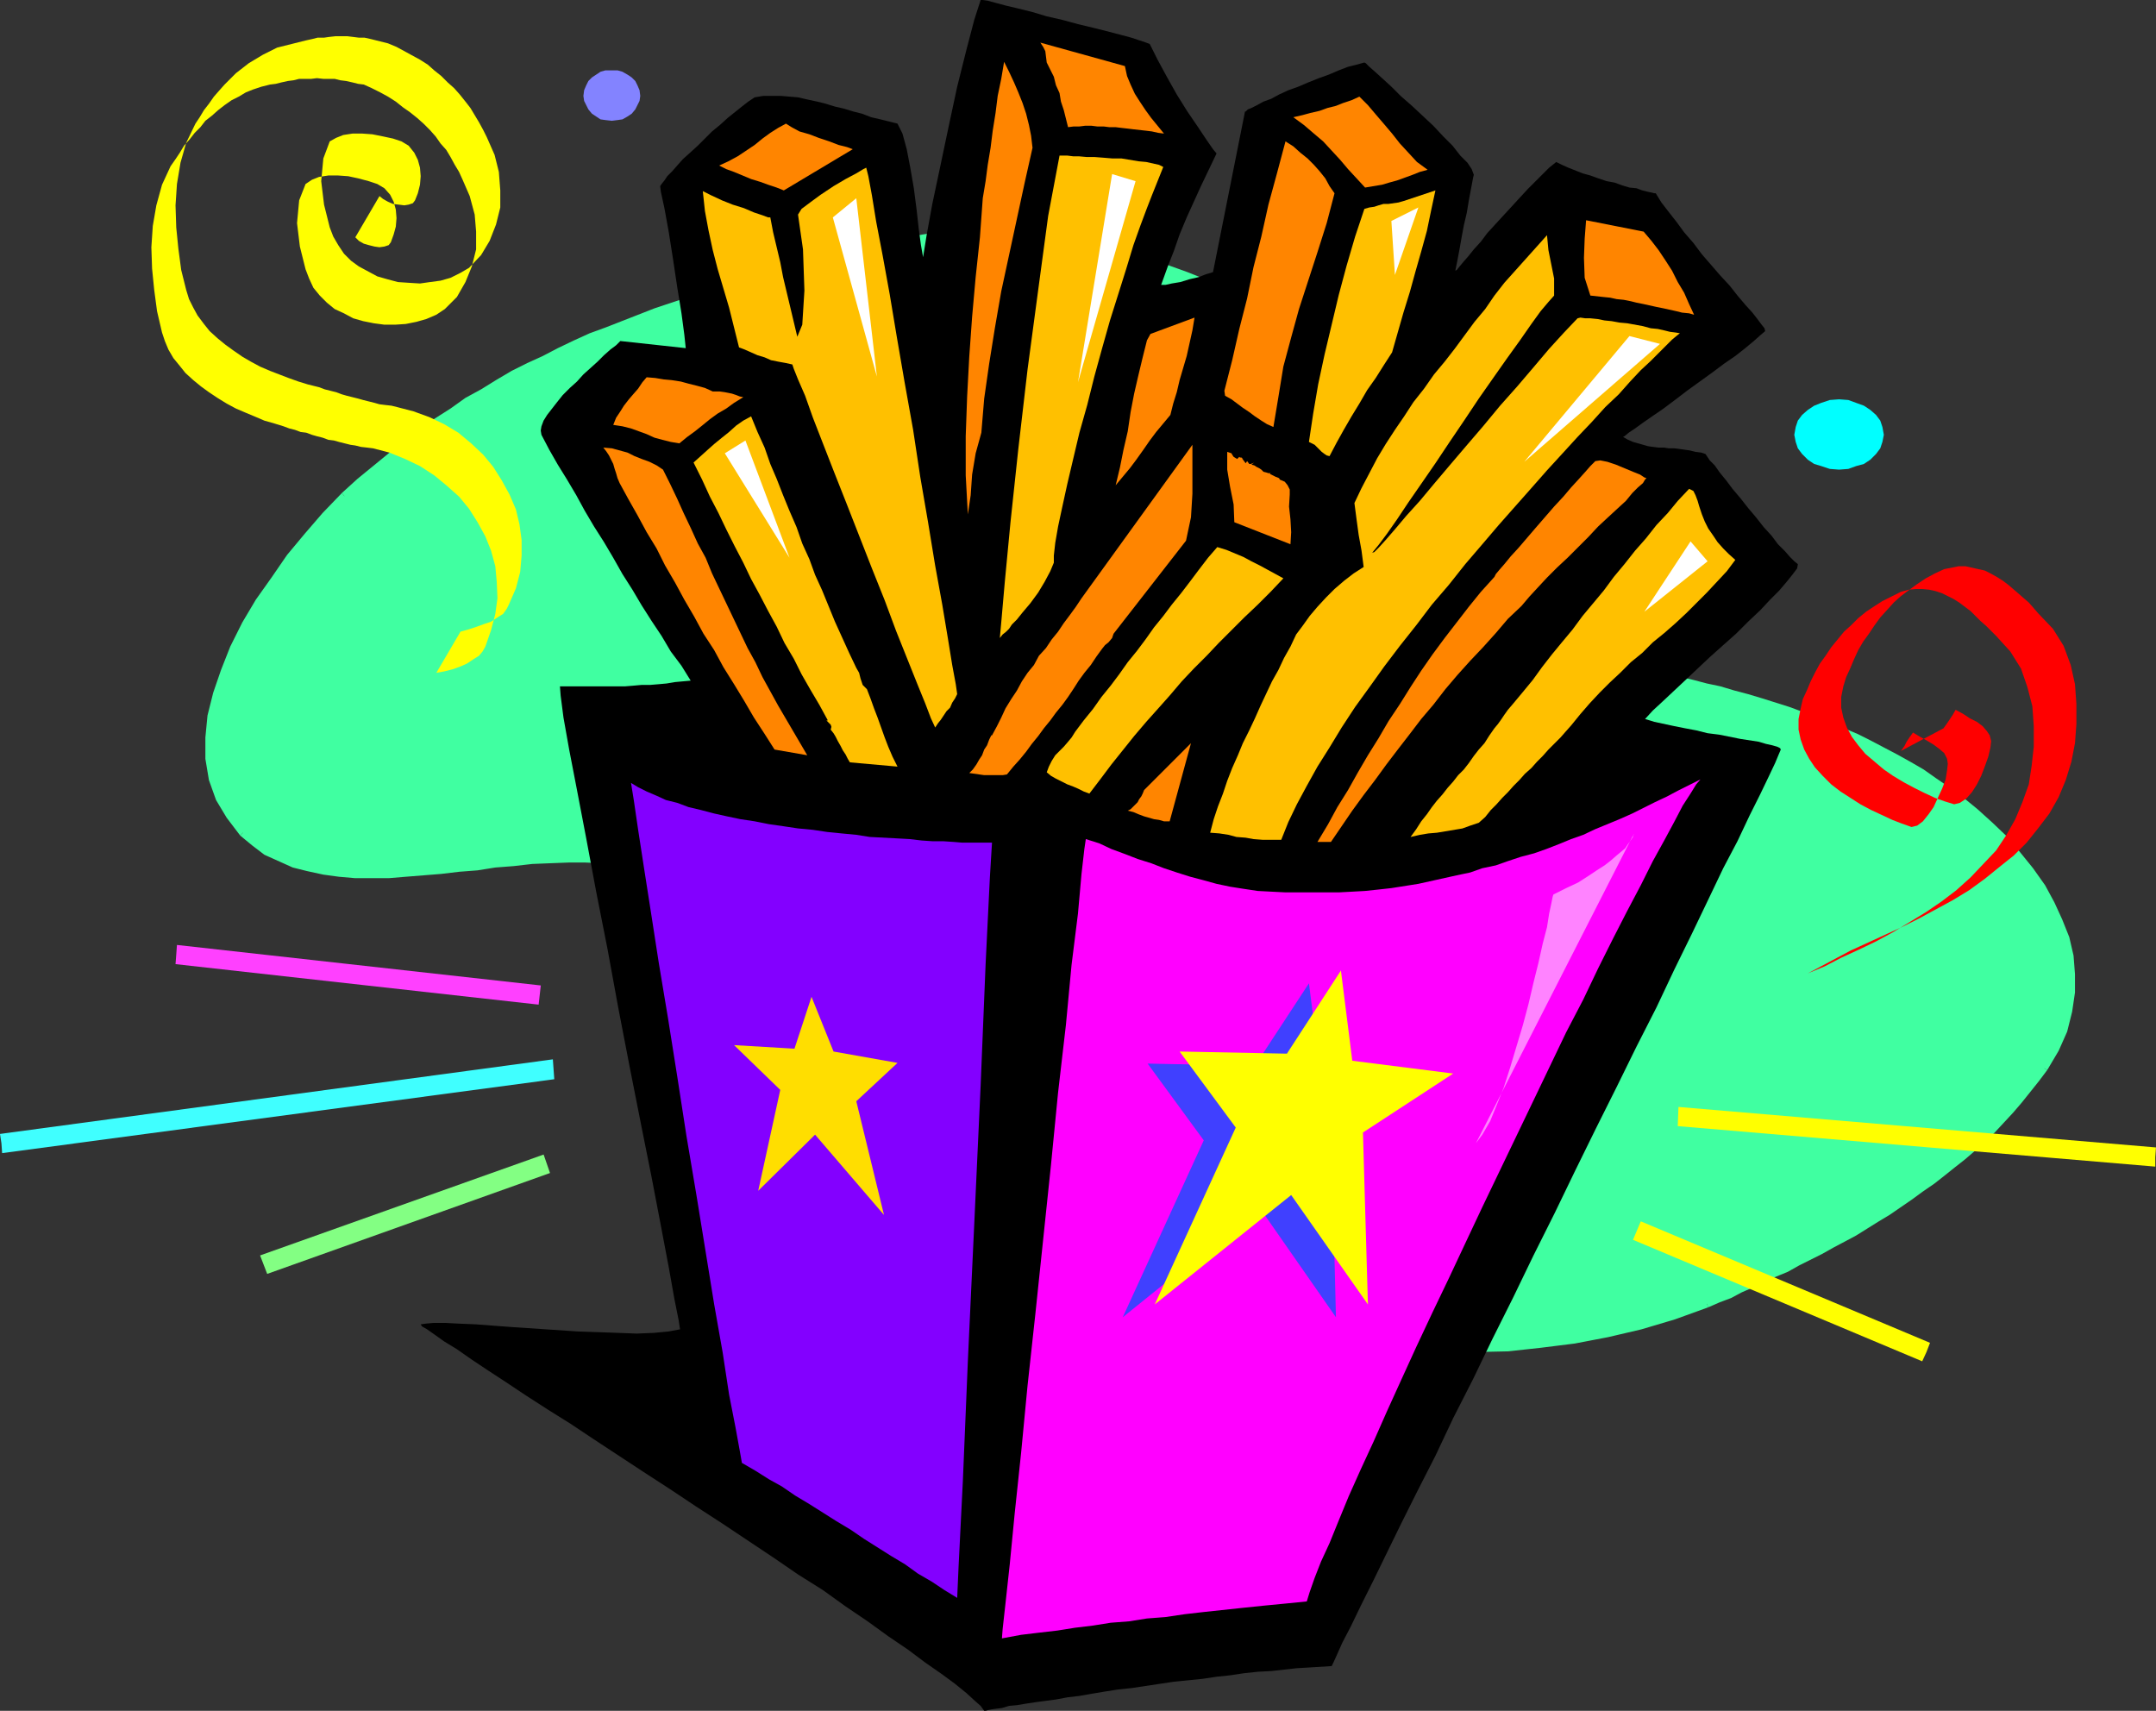 <?xml version="1.0" encoding="UTF-8" standalone="no"?>
<svg
   version="1.0"
   width="129.724mm"
   height="102.94mm"
   id="svg52"
   sodipodi:docname="French Fries 09.wmf"
   xmlns:inkscape="http://www.inkscape.org/namespaces/inkscape"
   xmlns:sodipodi="http://sodipodi.sourceforge.net/DTD/sodipodi-0.dtd"
   xmlns="http://www.w3.org/2000/svg"
   xmlns:svg="http://www.w3.org/2000/svg">
  <rect width="100%" height="100%" fill="#333333" stroke="none"/>
  <sodipodi:namedview
     id="namedview52"
     pagecolor="#ffffff"
     bordercolor="#000000"
     borderopacity="0.25"
     inkscape:showpageshadow="2"
     inkscape:pageopacity="0.0"
     inkscape:pagecheckerboard="0"
     inkscape:deskcolor="#d1d1d1"
     inkscape:document-units="mm" />
  <defs
     id="defs1">
    <pattern
       id="WMFhbasepattern"
       patternUnits="userSpaceOnUse"
       width="6"
       height="6"
       x="0"
       y="0" />
  </defs>
  <path
     style="fill:#40ffa1;fill-opacity:1;fill-rule:evenodd;stroke:none"
     d="m 198.768,56.389 -4.363,1.131 -4.525,1.293 -4.525,1.293 -4.202,1.131 -4.202,1.131 -4.202,1.293 -4.202,1.131 -4.04,1.131 -3.878,1.293 -3.878,1.293 -3.717,1.293 -3.878,1.293 -3.717,1.293 -3.717,1.454 -3.555,1.454 -3.717,1.293 -3.555,1.616 -3.555,1.616 -3.555,1.777 -3.555,1.777 -3.394,1.777 -3.555,1.939 -3.394,2.1 -3.555,2.1 -3.394,2.262 -3.555,2.424 -3.394,2.424 -3.555,2.585 -3.555,2.747 -3.394,2.908 -3.717,2.908 -3.394,3.231 -4.363,4.362 -4.04,4.686 -4.04,4.847 -3.555,5.17 -3.555,5.009 -2.909,5.17 -2.747,5.332 -2.262,5.17 -1.616,5.17 -1.131,5.009 -0.646,5.009 v 4.847 l 0.808,4.686 1.616,4.201 2.262,4.201 3.07,3.716 2.586,2.262 2.747,1.939 3.07,1.616 3.232,1.131 3.232,0.969 3.555,0.808 3.394,0.485 3.717,0.162 3.717,0.162 3.878,-0.162 3.878,-0.162 4.04,-0.485 4.04,-0.162 4.04,-0.485 4.202,-0.485 4.04,-0.646 4.202,-0.162 4.202,-0.485 4.04,-0.323 4.202,-0.162 h 3.878 l 3.878,0.162 3.878,0.485 3.717,0.485 3.717,0.808 3.555,1.131 3.394,1.454 3.394,1.616 3.07,2.1 3.07,2.585 2.747,2.908 2.586,3.393 5.01,6.624 5.333,6.624 5.494,6.301 5.656,6.14 5.818,5.978 5.818,5.655 6.141,5.655 6.141,5.009 6.302,5.17 6.464,4.686 6.626,4.524 6.626,4.201 6.626,4.039 6.949,3.716 6.787,3.393 7.11,3.07 7.272,2.747 7.11,2.585 7.272,2.262 7.272,1.777 7.434,1.454 7.434,1.131 7.434,0.969 7.434,0.485 h 7.595 l 7.595,-0.162 7.434,-0.646 7.595,-0.969 7.595,-1.454 7.595,-1.939 7.595,-2.1 7.434,-2.747 2.586,-1.131 2.586,-0.969 2.424,-1.131 2.586,-1.293 2.747,-1.131 2.424,-1.293 2.586,-1.131 2.747,-1.454 2.586,-1.293 2.586,-1.293 2.586,-1.454 2.586,-1.454 2.586,-1.293 2.424,-1.616 2.586,-1.454 2.586,-1.616 2.586,-1.616 2.424,-1.777 2.424,-1.777 2.424,-1.616 2.424,-1.939 2.424,-1.939 2.262,-1.777 2.262,-1.939 2.101,-2.1 2.262,-2.262 2.101,-2.1 2.101,-2.1 1.939,-2.424 1.939,-2.262 1.939,-2.424 1.939,-2.585 2.424,-4.201 1.939,-4.362 1.131,-4.201 0.646,-4.362 v -4.201 l -0.485,-4.039 -0.97,-4.039 -1.454,-4.039 -1.778,-3.878 -2.101,-3.878 -2.586,-3.716 -2.747,-3.393 -3.07,-3.393 -3.232,-3.393 -3.394,-3.07 -3.555,-2.908 -2.909,-2.1 -2.909,-1.939 -2.909,-1.939 -2.909,-1.777 -3.07,-1.777 -3.07,-1.454 -2.909,-1.616 -2.909,-1.454 -3.07,-1.293 -3.07,-1.293 -3.07,-1.293 -3.07,-1.131 -3.07,-1.131 -3.07,-0.969 -3.07,-0.969 -3.232,-0.808 -3.07,-0.969 -3.232,-0.808 -3.232,-0.808 -3.07,-0.646 -3.232,-0.808 -3.07,-0.808 -3.232,-0.646 -3.232,-0.646 -3.232,-0.646 -3.232,-0.808 -3.232,-0.646 -3.232,-0.646 -3.232,-0.646 -3.07,-0.646 -3.394,-0.808 -3.07,-0.646 -2.262,-0.969 -1.939,-1.454 -1.939,-1.777 -2.101,-2.424 -1.778,-2.747 -1.778,-2.908 -1.778,-3.231 -1.778,-3.555 -1.778,-3.555 -1.778,-3.878 -1.939,-3.878 -1.778,-4.039 -1.939,-3.878 -1.939,-3.878 -2.262,-3.878 -1.939,-3.716 -1.939,-2.747 -2.101,-2.747 -2.262,-2.747 -2.586,-2.747 -2.586,-2.585 -2.747,-2.585 -3.07,-2.424 -3.232,-2.262 -3.232,-2.424 -3.394,-2.1 -3.394,-2.1 -3.717,-1.939 -3.717,-1.939 -3.878,-1.777 -3.878,-1.616 -4.04,-1.616 -4.04,-1.454 -4.202,-1.131 -4.202,-1.131 -4.202,-1.131 -4.04,-0.808 -4.363,-0.808 -4.363,-0.646 -4.202,-0.323 -4.363,-0.323 h -4.202 -4.363 l -4.04,0.323 -4.363,0.323 -4.04,0.646 -4.04,0.808 z"
     id="path1" />
  <path
     style="fill:#40ffa1;fill-opacity:1;fill-rule:evenodd;stroke:none"
     d="m 78.861,113.424 3.555,-3.07 3.717,-3.07 3.232,-2.747 3.555,-2.747 3.555,-2.747 3.394,-2.262 3.394,-2.424 3.555,-2.262 3.555,-2.1 3.394,-2.1 3.555,-1.939 3.232,-1.777 3.555,-1.777 3.555,-1.777 3.555,-1.616 3.555,-1.616 3.717,-1.454 3.555,-1.293 3.555,-1.616 3.717,-1.131 3.878,-1.293 3.717,-1.293 4.04,-1.131 3.878,-1.293 4.04,-1.131 4.04,-1.293 4.202,-1.131 4.202,-1.293 4.363,-1.131 4.363,-1.293 4.525,-1.131 4.525,-1.131 -0.485,-1.777 -4.525,1.131 -4.525,1.131 -4.363,1.293 -4.363,1.293 -4.202,1.131 -4.202,1.293 -4.04,1.131 -4.04,1.131 -3.878,1.293 -3.878,1.131 -3.878,1.293 -3.878,1.293 -3.717,1.454 -3.717,1.454 -3.717,1.454 -3.555,1.293 -3.555,1.616 -3.717,1.777 -3.394,1.777 -3.555,1.616 -3.555,1.777 -3.555,2.1 -3.394,2.1 -3.555,1.939 -3.394,2.424 -3.555,2.262 -3.394,2.585 -3.555,2.585 -3.555,2.747 -3.555,2.908 -3.555,2.908 -3.555,3.231 z"
     id="path2" />
  <path
     style="fill:#40ffa1;fill-opacity:1;fill-rule:evenodd;stroke:none"
     d="m 55.914,188.716 -3.07,-3.555 -2.262,-4.039 -1.293,-4.039 -0.808,-4.524 v -4.847 l 0.485,-4.847 1.293,-5.009 1.454,-5.17 2.262,-5.009 2.586,-5.17 3.07,-5.17 3.394,-5.17 3.555,-4.847 4.04,-4.847 4.04,-4.686 4.202,-4.362 -1.131,-1.293 -4.363,4.524 -4.04,4.686 -4.04,4.847 -3.555,5.17 -3.555,5.009 -3.07,5.17 -2.747,5.493 -2.101,5.332 -1.778,5.17 -1.293,5.17 -0.485,5.009 v 4.847 l 0.808,4.847 1.616,4.524 2.424,4.039 3.07,4.039 z"
     id="path3" />
  <path
     style="fill:#40ffa1;fill-opacity:1;fill-rule:evenodd;stroke:none"
     d="m 170.811,211.66 v 0.162 l -2.586,-3.393 -2.909,-3.07 -2.909,-2.585 -3.394,-2.1 -3.232,-1.777 -3.717,-1.454 -3.555,-1.131 -3.717,-0.969 -3.878,-0.485 -3.878,-0.323 -3.878,-0.162 h -3.878 l -4.202,0.162 -4.04,0.162 -4.202,0.485 -4.202,0.323 -4.04,0.646 -4.202,0.323 -4.04,0.485 -4.04,0.323 -4.04,0.323 -3.878,0.323 h -3.878 -3.717 l -3.717,-0.323 -3.394,-0.485 -3.394,-0.808 -3.232,-0.808 -3.07,-1.131 -2.909,-1.454 -2.586,-1.939 -2.586,-2.262 -1.293,1.293 2.747,2.262 2.747,2.1 3.232,1.454 3.232,1.454 3.232,0.808 3.717,0.808 3.555,0.485 3.717,0.323 h 3.717 3.878 l 3.878,-0.323 4.04,-0.323 4.04,-0.323 4.04,-0.485 4.202,-0.323 4.04,-0.646 4.202,-0.323 4.202,-0.485 4.04,-0.162 4.202,-0.162 h 3.878 l 3.878,0.162 3.878,0.323 3.717,0.485 3.555,0.969 3.394,0.969 3.555,1.454 3.07,1.616 3.07,1.939 2.909,2.585 2.747,2.908 2.586,3.07 v 0.162 z"
     id="path4" />
  <path
     style="fill:#40ffa1;fill-opacity:1;fill-rule:evenodd;stroke:none"
     d="m 387.84,295.677 -7.272,2.585 -7.595,2.262 -7.434,1.777 -7.595,1.454 -7.595,0.969 -7.434,0.808 -7.595,0.162 -7.595,-0.162 -7.434,-0.485 -7.272,-0.808 -7.595,-1.131 -7.272,-1.454 -7.272,-1.939 -7.272,-2.262 -7.11,-2.262 -7.11,-2.908 -6.949,-3.07 -7.11,-3.393 -6.626,-3.716 -6.787,-4.039 -6.626,-4.201 -6.626,-4.362 -6.141,-4.686 -6.302,-5.17 -6.302,-5.17 -5.979,-5.493 -5.979,-5.655 -5.656,-5.978 -5.494,-5.978 -5.494,-6.463 -5.333,-6.463 -5.171,-6.786 -1.293,1.131 5.171,6.786 5.171,6.463 5.494,6.463 5.656,5.978 5.818,5.978 5.979,5.817 6.141,5.493 6.141,5.332 6.302,5.009 6.464,4.686 6.626,4.686 6.626,4.201 6.787,4.039 6.949,3.716 6.949,3.393 6.949,3.07 7.272,2.747 7.272,2.585 7.272,2.262 7.272,1.939 7.434,1.454 7.434,1.131 7.595,0.808 7.434,0.485 7.595,0.162 7.595,-0.162 7.434,-0.808 7.757,-0.969 7.595,-1.454 7.595,-1.777 7.595,-2.262 7.595,-2.747 z"
     id="path5" />
  <path
     style="fill:#40ffa1;fill-opacity:1;fill-rule:evenodd;stroke:none"
     d="m 464.115,242.52 h 0.162 l -1.939,2.262 -1.939,2.424 -1.939,2.424 -1.939,2.262 -2.101,2.1 -2.101,2.262 -2.101,2.1 -2.262,1.939 -2.262,2.1 -2.262,1.777 -2.424,1.939 -2.262,1.777 -2.424,1.777 -2.262,1.777 -2.586,1.616 -2.586,1.616 -2.424,1.616 -2.586,1.454 -2.586,1.616 -2.586,1.454 -2.586,1.293 -2.424,1.616 -2.586,1.293 -2.586,1.293 -2.586,1.293 -2.747,1.131 -2.586,1.293 -2.586,1.131 -2.586,1.293 -2.424,1.131 -2.586,0.969 -2.586,1.131 0.646,1.616 2.586,-1.131 2.586,-0.969 2.424,-1.293 2.586,-1.131 2.586,-1.131 2.586,-1.293 2.747,-1.131 2.586,-1.454 2.586,-1.293 2.586,-1.293 2.586,-1.454 2.747,-1.454 2.424,-1.293 2.586,-1.616 2.586,-1.616 2.424,-1.454 2.586,-1.777 2.586,-1.777 2.424,-1.777 2.586,-1.777 2.262,-1.777 2.424,-1.939 2.262,-1.777 2.262,-1.939 2.262,-2.1 2.262,-2.1 2.101,-2.262 2.101,-2.262 1.939,-2.262 1.939,-2.424 1.939,-2.424 1.939,-2.585 v 0 z"
     id="path6" />
  <path
     style="fill:#40ffa1;fill-opacity:1;fill-rule:evenodd;stroke:none"
     d="m 445.046,182.415 3.555,2.908 3.555,3.231 3.07,3.07 3.07,3.393 2.747,3.393 2.424,3.716 2.101,3.716 1.778,3.878 1.454,3.878 0.97,4.039 0.323,3.878 v 4.201 l -0.646,4.201 -1.131,4.201 -1.778,4.201 -2.424,4.201 1.454,0.808 2.586,-4.362 1.939,-4.362 1.131,-4.524 0.646,-4.362 v -4.201 l -0.323,-4.201 -0.97,-4.201 -1.616,-4.039 -1.778,-3.878 -2.101,-3.878 -2.747,-3.878 -2.747,-3.393 -2.909,-3.555 -3.555,-3.393 -3.394,-3.07 -3.555,-2.908 z"
     id="path7" />
  <path
     style="fill:#40ffa1;fill-opacity:1;fill-rule:evenodd;stroke:none"
     d="m 345.985,148.162 h 0.162 l 3.07,0.646 3.394,0.808 3.232,0.646 3.07,0.646 3.232,0.646 3.394,0.646 3.07,0.646 3.232,0.646 3.232,0.646 3.232,0.808 3.232,0.646 3.07,0.808 3.07,0.646 3.232,0.808 3.07,0.969 3.232,0.808 3.07,0.969 3.07,0.969 3.232,0.969 3.07,1.131 3.07,0.969 2.909,1.293 3.07,1.293 3.07,1.293 2.909,1.454 3.07,1.616 2.747,1.454 3.07,1.777 2.909,1.777 2.909,1.777 3.07,1.939 2.586,2.1 1.131,-1.293 -2.909,-2.1 -3.07,-2.1 -2.747,-1.939 -3.07,-1.777 -2.909,-1.616 -3.07,-1.616 -3.07,-1.616 -2.909,-1.454 -3.07,-1.293 -3.07,-1.293 -3.07,-1.131 -3.232,-1.293 -3.07,-1.131 -3.07,-0.969 -3.07,-0.969 -3.232,-0.969 -3.07,-0.808 -3.232,-0.969 -3.07,-0.646 -3.07,-0.808 -3.394,-0.808 -3.232,-0.646 -3.232,-0.808 -3.07,-0.646 -3.232,-0.646 -3.232,-0.646 -3.232,-0.646 -3.232,-0.646 -3.232,-0.646 -3.232,-0.646 -3.232,-0.808 -3.232,-0.646 h 0.162 z"
     id="path8" />
  <path
     style="fill:#40ffa1;fill-opacity:1;fill-rule:evenodd;stroke:none"
     d="m 314.796,97.913 2.101,3.716 2.101,3.716 1.939,3.878 1.939,3.878 1.778,4.039 1.939,3.878 1.778,3.878 1.778,3.555 1.778,3.716 1.778,3.07 1.939,3.07 1.778,2.908 1.939,2.262 2.262,1.939 2.101,1.616 2.262,1.131 0.485,-1.777 -1.939,-0.969 -1.778,-1.293 -1.939,-1.777 -1.939,-2.262 -1.778,-2.585 -1.778,-3.07 -1.778,-3.231 -1.939,-3.393 -1.778,-3.555 -1.616,-3.878 -1.939,-3.878 -1.939,-4.039 -1.778,-3.878 -2.101,-3.878 -2.101,-4.039 -2.101,-3.555 z"
     id="path9" />
  <path
     style="fill:#40ffa1;fill-opacity:1;fill-rule:evenodd;stroke:none"
     d="m 199.091,57.358 3.878,-1.131 4.04,-0.646 3.878,-0.646 4.363,-0.485 4.04,-0.162 4.363,-0.162 4.202,0.162 4.363,0.162 4.202,0.485 4.202,0.646 4.363,0.646 4.04,0.969 4.202,0.969 4.04,1.131 4.202,1.293 4.04,1.293 3.878,1.454 4.04,1.777 3.878,1.777 3.717,1.777 3.555,2.1 3.555,2.1 3.394,2.1 3.232,2.262 3.07,2.262 2.909,2.424 2.747,2.585 2.586,2.424 2.586,2.747 2.262,2.747 2.101,2.585 1.778,2.908 1.454,-0.808 -1.939,-2.908 -2.101,-2.908 -2.262,-2.747 -2.586,-2.585 -2.747,-2.747 -2.747,-2.585 -2.909,-2.424 -3.394,-2.424 -3.232,-2.262 -3.394,-2.262 -3.555,-2.1 -3.717,-1.939 -3.717,-1.939 -3.878,-1.777 -4.04,-1.616 -4.04,-1.454 -4.04,-1.616 -4.202,-1.293 -4.04,-1.131 -4.363,-0.969 -4.202,-0.969 -4.202,-0.646 -4.525,-0.646 -4.202,-0.485 -4.363,-0.162 -4.202,-0.162 -4.363,0.162 -4.04,0.162 -4.363,0.485 -4.04,0.646 -4.202,0.646 -4.04,1.131 z"
     id="path10" />
  <path
     style="fill:#000000;fill-opacity:1;fill-rule:evenodd;stroke:none"
     d="m 141.077,77.555 14.867,1.616 -0.323,-3.07 -0.646,-4.847 -0.97,-5.978 -0.97,-6.463 -0.97,-6.14 -0.97,-5.332 -0.808,-3.716 -0.162,-1.293 0.323,-0.485 0.646,-0.808 0.646,-0.969 1.131,-1.131 1.131,-1.293 1.293,-1.454 1.616,-1.454 1.778,-1.616 1.616,-1.616 1.616,-1.616 1.778,-1.454 1.778,-1.616 1.616,-1.293 1.616,-1.293 1.454,-1.131 1.454,-0.969 1.939,-0.323 h 1.939 2.101 l 1.939,0.162 1.939,0.162 2.101,0.485 2.262,0.485 1.939,0.485 2.101,0.646 2.101,0.485 2.101,0.646 1.939,0.485 2.101,0.808 2.101,0.485 1.939,0.485 1.939,0.485 1.131,2.262 0.97,3.555 0.808,4.201 0.808,4.686 0.646,5.009 0.485,4.362 0.485,3.555 0.485,2.747 0.808,-5.009 1.293,-7.109 1.778,-8.402 1.939,-9.21 1.939,-9.048 2.101,-8.402 1.778,-6.786 L 223.008,0 h 0.485 l 1.131,0.162 1.778,0.485 2.424,0.646 2.747,0.646 3.232,0.808 3.232,0.969 3.555,0.808 3.555,0.969 3.394,0.808 3.232,0.808 3.07,0.808 2.424,0.646 1.939,0.646 1.454,0.485 0.808,0.323 1.778,3.555 2.101,3.878 2.262,4.039 2.424,3.878 2.424,3.555 1.939,2.908 1.454,2.1 0.808,0.969 -1.778,3.716 -1.778,3.716 -1.616,3.555 -1.616,3.555 -1.616,3.878 -1.293,3.716 -1.454,3.716 -1.454,4.039 h 0.97 l 1.454,-0.323 1.939,-0.323 2.101,-0.646 2.101,-0.485 1.616,-0.646 1.131,-0.323 0.485,-0.162 7.272,-36.515 h 0.162 l 0.485,-0.485 0.808,-0.323 1.293,-0.646 1.454,-0.808 1.778,-0.646 1.778,-0.969 2.101,-0.969 2.262,-0.808 2.262,-0.969 2.424,-0.969 2.262,-0.808 2.262,-0.969 2.101,-0.808 1.939,-0.485 1.778,-0.485 0.323,0.162 0.808,0.808 1.293,1.131 1.778,1.616 1.939,1.777 2.101,2.1 2.586,2.262 2.424,2.262 2.424,2.262 2.262,2.424 2.101,2.1 1.778,2.262 1.616,1.616 0.97,1.454 0.485,1.293 -0.162,0.646 -0.485,2.585 -0.485,2.585 -0.485,2.908 -0.646,2.747 -0.485,2.585 -0.485,2.747 -0.485,2.585 -0.485,2.424 0.323,-0.162 0.646,-0.808 0.808,-0.969 1.131,-1.293 1.293,-1.616 1.616,-1.777 1.454,-1.939 1.778,-1.939 1.778,-1.939 1.939,-2.1 1.778,-1.939 1.939,-2.1 1.778,-1.777 1.616,-1.616 1.454,-1.454 1.616,-1.293 1.293,0.646 1.454,0.646 1.616,0.646 1.616,0.646 1.778,0.485 1.778,0.646 1.939,0.646 1.778,0.323 1.778,0.646 1.616,0.485 1.616,0.162 1.293,0.485 1.293,0.323 0.808,0.162 0.646,0.162 h 0.323 l 1.293,2.1 1.616,2.1 1.778,2.262 1.778,2.424 2.101,2.424 1.939,2.585 2.101,2.424 2.101,2.424 2.101,2.262 1.778,2.262 1.778,2.1 1.616,1.777 1.131,1.454 0.97,1.293 0.646,0.808 0.162,0.646 -1.131,0.969 -1.454,1.293 -1.939,1.616 -2.262,1.777 -2.586,1.777 -2.586,1.939 -2.909,2.1 -2.909,2.1 -2.747,2.1 -2.586,1.939 -2.586,1.777 -2.101,1.454 -1.778,1.293 -1.454,0.969 -0.97,0.808 -0.323,0.162 1.131,0.646 1.131,0.485 1.131,0.323 1.131,0.323 1.131,0.323 1.131,0.162 1.293,0.162 h 1.293 l 0.97,0.162 h 1.293 l 1.293,0.162 1.131,0.162 1.131,0.162 1.293,0.323 1.293,0.162 0.97,0.323 0.323,0.485 0.646,0.969 1.131,1.131 1.131,1.616 1.454,1.777 1.454,1.939 1.778,2.1 1.778,2.262 1.778,2.1 1.778,2.262 1.778,1.939 1.454,1.939 1.616,1.616 1.131,1.293 0.97,0.969 0.808,0.646 -0.162,0.969 -0.97,1.293 -1.293,1.616 -1.778,2.1 -2.101,2.1 -2.262,2.424 -2.747,2.585 -2.747,2.747 -2.909,2.585 -3.07,2.747 -2.747,2.585 -2.909,2.747 -2.586,2.424 -2.586,2.424 -2.101,1.939 -1.778,1.939 2.101,0.646 2.262,0.485 2.262,0.485 2.424,0.485 2.586,0.485 2.586,0.646 2.586,0.323 2.424,0.485 2.424,0.485 2.101,0.323 2.101,0.323 1.616,0.485 1.454,0.323 1.131,0.323 0.646,0.323 0.162,0.323 -0.485,1.131 -0.808,1.939 -1.454,3.07 -1.939,4.039 -2.424,4.847 -2.747,5.817 -3.232,6.14 -3.394,7.109 -3.717,7.755 -4.04,8.24 -4.04,8.563 -4.525,8.886 -4.525,9.21 -4.686,9.371 -4.686,9.533 -4.686,9.694 -4.848,9.694 -4.686,9.694 -4.686,9.371 -4.363,9.048 -4.525,8.886 -4.04,8.563 -4.04,7.917 -3.717,7.432 -3.394,6.948 -3.07,6.301 -2.747,5.493 -2.262,4.686 -1.939,3.716 -1.293,2.908 -0.808,1.777 -0.323,0.646 -2.586,0.162 -2.586,0.162 -2.747,0.162 -2.909,0.323 -2.909,0.323 -3.07,0.162 -3.07,0.323 -3.232,0.485 -3.07,0.323 -3.232,0.485 -3.232,0.323 -3.232,0.323 -3.232,0.485 -3.232,0.485 -3.232,0.485 -3.07,0.323 -3.07,0.485 -2.909,0.485 -2.747,0.485 -2.747,0.323 -2.586,0.485 -2.424,0.323 -2.424,0.323 -2.101,0.323 -1.939,0.323 -1.778,0.162 -1.616,0.485 -1.293,0.162 -1.131,0.162 -0.808,0.162 -0.485,0.162 h -0.323 l -0.808,-1.131 -1.293,-1.131 -1.939,-1.777 -2.586,-2.1 -3.07,-2.262 -3.717,-2.585 -3.878,-2.908 -4.525,-3.07 -4.686,-3.393 -5.01,-3.393 -5.171,-3.716 -5.656,-3.555 -5.656,-3.878 -5.818,-3.878 -5.818,-3.878 -5.979,-3.878 -5.818,-3.878 -5.979,-3.878 -5.656,-3.716 -5.656,-3.716 -5.333,-3.555 -5.171,-3.231 -5.01,-3.231 -4.363,-2.908 -4.202,-2.747 -3.878,-2.585 -3.232,-2.262 -2.909,-1.777 -2.262,-1.616 -1.616,-1.131 -1.131,-0.646 -0.323,-0.485 1.131,-0.162 1.778,-0.162 h 2.747 l 3.07,0.162 3.878,0.162 4.202,0.323 4.363,0.323 4.848,0.323 4.848,0.323 4.848,0.323 4.686,0.162 4.525,0.162 4.202,0.162 3.878,-0.162 3.394,-0.323 2.586,-0.485 -0.323,-2.1 -0.97,-4.847 -1.293,-7.271 -1.778,-9.371 -2.101,-10.987 -2.424,-12.118 -2.586,-13.087 -2.586,-13.411 -2.424,-13.249 -2.586,-13.087 -2.262,-12.118 -2.101,-10.987 -1.778,-9.21 -1.293,-7.271 -0.646,-5.009 -0.162,-2.1 h 1.939 1.778 1.939 1.778 1.939 1.778 1.939 1.778 l 1.939,-0.162 1.778,-0.162 h 1.939 l 1.939,-0.162 1.778,-0.162 1.939,-0.323 1.778,-0.162 1.778,-0.162 -2.101,-3.393 -2.424,-3.231 -2.101,-3.555 -2.262,-3.393 -2.262,-3.555 -2.101,-3.555 -2.262,-3.555 -2.101,-3.716 -2.101,-3.555 -2.262,-3.555 -2.101,-3.555 -1.939,-3.555 -2.101,-3.555 -2.101,-3.393 -1.939,-3.393 -1.778,-3.393 -0.162,-0.969 0.162,-0.969 0.485,-1.293 0.808,-1.293 1.131,-1.454 1.131,-1.454 1.293,-1.616 1.616,-1.616 1.616,-1.454 1.454,-1.616 1.616,-1.454 1.616,-1.454 1.454,-1.454 1.454,-1.293 1.293,-0.969 z"
     id="path11" />
  <path
     style="fill:#ff8500;fill-opacity:1;fill-rule:evenodd;stroke:none"
     d="m 150.773,106.799 1.616,3.231 1.616,3.393 1.454,3.231 1.616,3.393 1.616,3.555 1.778,3.231 1.454,3.555 1.616,3.393 1.616,3.393 1.616,3.393 1.616,3.393 1.616,3.393 1.778,3.231 1.616,3.393 1.778,3.231 1.778,3.231 6.626,11.31 -7.434,-1.293 -2.262,-3.555 -2.424,-3.716 -2.262,-3.878 -2.262,-3.716 -2.424,-3.878 -2.101,-3.878 -2.424,-3.716 -2.101,-3.878 -2.262,-3.878 -2.101,-3.878 -2.262,-3.878 -1.939,-3.878 -2.262,-3.716 -2.101,-3.878 -2.101,-3.716 -1.939,-3.555 -0.485,-1.131 -0.323,-1.131 -0.323,-0.969 -0.323,-1.131 -0.485,-0.969 -0.485,-0.969 -0.646,-0.969 -0.646,-0.808 1.939,0.162 1.778,0.485 1.778,0.485 1.616,0.808 1.616,0.646 1.778,0.646 1.616,0.808 z"
     id="path12" />
  <path
     style="fill:#ff8500;fill-opacity:1;fill-rule:evenodd;stroke:none"
     d="m 147.056,85.795 1.939,0.162 1.939,0.323 1.778,0.162 2.101,0.323 1.778,0.485 1.939,0.485 1.778,0.485 1.778,0.808 h 0.808 0.808 l 1.131,0.162 0.808,0.162 0.808,0.162 0.97,0.323 0.808,0.323 0.808,0.162 -2.101,1.293 -1.778,1.293 -1.939,1.131 -1.778,1.293 -1.778,1.454 -1.616,1.293 -1.778,1.293 -1.778,1.454 -1.939,-0.323 -1.939,-0.485 -1.778,-0.485 -1.778,-0.808 -1.778,-0.646 -1.778,-0.646 -1.939,-0.485 -2.101,-0.323 0.646,-1.616 0.97,-1.454 0.808,-1.293 1.131,-1.454 0.97,-1.131 1.131,-1.293 0.97,-1.454 z"
     id="path13" />
  <path
     style="fill:#ffc000;fill-opacity:1;fill-rule:evenodd;stroke:none"
     d="m 159.822,43.463 1.939,0.969 2.424,1.131 2.424,0.969 2.586,0.808 2.262,0.969 1.939,0.646 1.293,0.485 h 0.485 l 0.646,3.393 0.808,3.393 0.808,3.393 0.646,3.393 0.808,3.393 0.808,3.393 0.808,3.393 0.808,3.393 1.131,-2.747 0.485,-7.755 -0.323,-9.371 -1.131,-7.917 0.808,-1.293 1.939,-1.454 2.424,-1.777 2.909,-1.939 2.747,-1.616 2.424,-1.293 1.616,-0.969 0.646,-0.323 0.485,1.939 0.808,4.362 0.97,5.978 1.454,7.594 1.616,8.886 1.616,9.694 1.778,10.341 1.939,10.825 1.616,10.664 1.778,10.341 1.616,9.856 1.616,8.886 1.293,7.755 0.97,5.978 0.808,4.362 0.323,2.262 -0.485,0.969 -0.646,0.969 -0.485,1.131 -0.808,0.808 -0.646,0.969 -0.646,0.969 -0.646,0.808 -0.646,0.969 -0.97,-2.1 -1.293,-3.393 -1.778,-4.362 -2.262,-5.655 -2.586,-6.463 -2.586,-6.948 -2.909,-7.271 -2.909,-7.432 -2.909,-7.432 -2.747,-6.948 -2.586,-6.624 -2.262,-5.817 -1.778,-5.009 -1.616,-3.716 -0.97,-2.424 -0.323,-0.969 -1.454,-0.323 -1.778,-0.323 -1.616,-0.323 -1.454,-0.646 -1.616,-0.485 -1.454,-0.646 -1.454,-0.646 -1.293,-0.485 -1.131,-4.524 -1.131,-4.524 -1.293,-4.362 -1.293,-4.362 -1.131,-4.362 -0.97,-4.524 -0.808,-4.362 z"
     id="path14" />
  <path
     style="fill:#ff8500;fill-opacity:1;fill-rule:evenodd;stroke:none"
     d="m 178.729,28.114 1.293,0.808 1.778,0.969 2.262,0.646 2.101,0.808 2.424,0.808 2.101,0.808 1.939,0.485 1.293,0.485 -15.675,9.371 -1.616,-0.646 -1.939,-0.646 -1.778,-0.646 -2.101,-0.646 -1.939,-0.808 -1.939,-0.808 -1.778,-0.646 -1.616,-0.808 2.101,-0.969 2.101,-1.131 1.939,-1.293 1.939,-1.293 1.778,-1.454 1.778,-1.293 1.778,-1.131 z"
     id="path15" />
  <path
     style="fill:#ffc000;fill-opacity:1;fill-rule:evenodd;stroke:none"
     d="m 170.811,94.681 1.454,3.555 1.616,3.555 1.293,3.716 1.454,3.393 1.454,3.716 1.454,3.555 1.616,3.716 1.293,3.716 1.616,3.555 1.293,3.555 1.616,3.555 1.454,3.555 1.454,3.555 1.616,3.555 1.616,3.555 1.616,3.393 0.646,1.131 0.323,1.293 0.485,1.454 0.97,0.969 0.808,2.1 0.808,2.262 0.808,2.1 0.808,2.262 0.808,2.262 0.808,2.1 0.97,2.262 1.131,2.262 -10.827,-0.969 -0.485,-0.808 -0.485,-0.969 -0.646,-0.969 -0.485,-0.969 -0.646,-1.131 -0.485,-0.969 -0.485,-0.808 -0.646,-0.808 0.162,-0.646 -0.162,-0.485 -0.485,-0.485 -0.485,-0.485 h 0.323 l -1.939,-3.555 -2.101,-3.555 -1.939,-3.393 -1.778,-3.555 -2.101,-3.555 -1.778,-3.716 -1.939,-3.555 -1.939,-3.716 -1.939,-3.555 -1.778,-3.716 -1.939,-3.716 -1.939,-3.878 -1.778,-3.716 -1.939,-3.716 -1.778,-3.878 -1.939,-3.878 1.616,-1.454 1.616,-1.454 1.454,-1.293 1.778,-1.454 1.616,-1.293 1.616,-1.454 1.616,-1.131 z"
     id="path16" />
  <path
     style="fill:#8300ff;fill-opacity:1;fill-rule:evenodd;stroke:none"
     d="m 143.501,178.053 1.616,0.969 1.939,0.969 2.262,0.969 2.101,0.969 2.586,0.646 2.586,0.969 2.747,0.646 3.07,0.808 2.909,0.646 3.07,0.646 3.232,0.485 3.232,0.646 3.394,0.485 3.232,0.485 3.394,0.323 3.232,0.485 3.232,0.323 3.394,0.323 3.07,0.485 3.07,0.162 3.07,0.162 2.909,0.162 2.747,0.323 2.424,0.162 h 2.424 l 2.424,0.162 1.939,0.162 h 1.939 1.616 1.293 1.131 0.808 l -0.485,7.917 -0.97,19.712 -1.131,27.629 -1.454,31.507 -1.454,31.183 -1.131,27.144 -0.97,19.389 -0.323,7.271 -2.909,-1.777 -2.909,-1.939 -3.07,-1.777 -2.909,-2.1 -3.232,-1.939 -3.07,-1.939 -3.07,-1.939 -3.07,-2.1 -3.232,-1.939 -3.07,-1.939 -3.07,-1.939 -3.232,-1.939 -3.07,-2.1 -2.909,-1.616 -3.07,-1.939 -3.07,-1.777 -0.485,-2.747 -0.97,-5.332 -1.454,-7.432 -1.454,-9.533 -1.939,-10.987 -1.939,-11.956 -2.101,-12.926 -2.262,-13.411 -2.101,-13.572 -2.101,-13.249 -2.101,-12.603 -1.778,-11.472 -1.616,-10.341 -1.293,-8.402 -0.97,-6.624 z"
     id="path17" />
  <path
     style="fill:#ff8500;fill-opacity:1;fill-rule:evenodd;stroke:none"
     d="m 228.341,14.057 1.131,2.262 1.131,2.424 0.97,2.262 0.97,2.424 0.808,2.424 0.646,2.585 0.485,2.424 0.323,2.747 -1.778,7.917 -1.778,8.24 -1.778,8.24 -1.778,8.24 -1.454,8.402 -1.293,8.079 -1.131,7.917 -0.646,7.755 -1.293,4.686 -0.808,4.847 -0.323,4.686 -0.646,4.362 -0.485,-8.886 v -8.886 l 0.323,-9.048 0.485,-9.048 0.646,-9.048 0.808,-9.048 0.97,-9.048 0.646,-8.886 0.646,-3.878 0.485,-3.716 0.646,-3.878 0.485,-3.878 0.646,-4.039 0.485,-3.878 0.808,-3.878 z"
     id="path18" />
  <path
     style="fill:#ff8500;fill-opacity:1;fill-rule:evenodd;stroke:none"
     d="m 255.813,15.026 0.485,2.262 0.808,1.939 0.97,2.1 1.131,1.777 1.293,1.939 1.293,1.777 1.454,1.777 1.454,1.777 -1.293,-0.162 -1.454,-0.323 -1.293,-0.162 -1.454,-0.162 -1.454,-0.162 -1.293,-0.162 -1.454,-0.162 -1.293,-0.162 h -1.454 l -1.293,-0.162 h -1.454 l -1.293,-0.162 h -1.454 l -1.293,0.162 h -1.293 l -1.293,0.162 -0.485,-1.939 -0.485,-1.939 -0.646,-1.939 -0.323,-1.939 -0.808,-1.777 -0.485,-1.939 -0.808,-1.616 -0.808,-1.616 -0.162,-1.293 -0.162,-1.293 -0.485,-0.969 -0.646,-0.969 z"
     id="path19" />
  <path
     style="fill:#ffc000;fill-opacity:1;fill-rule:evenodd;stroke:none"
     d="m 264.539,37.969 -2.586,6.463 -1.131,2.908 -1.454,3.878 -1.616,4.524 -1.616,5.332 -1.778,5.655 -1.939,6.14 -1.778,6.301 -1.778,6.463 -1.616,6.463 -1.778,6.301 -1.454,6.14 -1.293,5.493 -1.131,5.17 -0.97,4.524 -0.646,3.716 -0.323,2.908 v 1.616 l -0.808,1.939 -1.293,2.424 -1.454,2.424 -1.778,2.424 -1.778,2.1 -1.293,1.616 -1.131,1.131 -0.646,0.969 -0.646,0.646 -0.808,0.646 -0.646,0.808 0.323,-3.555 0.808,-9.21 1.293,-13.572 1.778,-16.642 2.101,-18.096 2.424,-18.096 2.262,-16.804 2.586,-13.734 h 0.162 0.646 0.97 l 1.293,0.162 h 1.293 l 1.778,0.162 h 1.778 l 2.101,0.162 1.939,0.162 h 2.101 l 1.939,0.323 1.939,0.323 1.778,0.162 1.454,0.323 1.454,0.323 z"
     id="path20" />
  <path
     style="fill:#ff8500;fill-opacity:1;fill-rule:evenodd;stroke:none"
     d="m 225.432,167.227 h 0.162 l 1.131,-2.1 0.97,-1.939 0.97,-2.1 1.293,-2.1 1.293,-1.939 1.131,-2.1 1.293,-1.939 1.454,-1.777 1.131,-2.1 1.616,-1.777 1.293,-1.939 1.454,-1.777 1.293,-1.939 1.454,-1.939 1.293,-1.777 1.293,-1.939 25.21,-34.9 v 5.493 5.655 l -0.323,5.332 -1.131,5.332 -16.483,21.166 -0.323,0.969 -0.808,0.969 -0.808,0.646 -0.646,0.808 -1.293,1.777 -1.293,1.939 -1.454,1.777 -1.293,1.777 -1.131,1.777 -1.293,1.939 -1.293,1.777 -1.454,1.777 -1.293,1.777 -1.454,1.777 -1.293,1.777 -1.454,1.777 -1.293,1.777 -1.454,1.777 -1.454,1.616 -1.454,1.777 -0.97,0.162 h -1.131 -0.97 -0.97 -1.131 l -1.131,-0.162 -1.131,-0.162 -1.131,-0.162 0.808,-0.808 0.808,-1.131 0.646,-1.131 0.646,-0.969 0.485,-1.293 0.646,-0.969 0.485,-1.293 z"
     id="path21" />
  <path
     style="fill:#ff8500;fill-opacity:1;fill-rule:evenodd;stroke:none"
     d="m 261.63,75.939 10.019,-3.716 -0.485,2.908 -0.646,2.908 -0.646,2.908 -0.808,2.747 -0.808,2.747 -0.646,2.747 -0.808,2.585 -0.646,2.585 -1.616,1.939 -1.616,1.939 -1.454,1.939 -1.454,2.1 -1.616,2.262 -1.454,1.939 -1.616,1.939 -1.616,1.939 0.97,-4.039 0.808,-4.039 0.97,-4.201 0.646,-4.362 0.808,-4.201 0.97,-4.201 0.97,-4.039 0.97,-3.878 z"
     id="path22" />
  <path
     style="fill:#ffc000;fill-opacity:1;fill-rule:evenodd;stroke:none"
     d="m 244.501,166.419 1.939,-2.585 2.101,-2.585 1.939,-2.747 2.101,-2.585 1.939,-2.585 1.939,-2.747 2.101,-2.585 1.939,-2.585 1.939,-2.747 2.101,-2.585 1.939,-2.585 2.101,-2.585 2.101,-2.747 1.939,-2.585 2.101,-2.747 2.101,-2.424 2.101,0.646 1.939,0.808 1.939,0.808 1.778,0.969 1.939,0.969 1.778,0.969 1.778,0.969 1.778,0.969 -2.909,3.07 -2.909,2.908 -3.07,2.908 -2.909,2.908 -2.909,2.908 -2.747,2.908 -2.909,2.908 -2.747,2.908 -2.747,3.231 -2.586,2.908 -2.747,3.07 -2.747,3.231 -2.586,3.231 -2.586,3.231 -2.424,3.231 -2.586,3.393 -1.293,-0.485 -1.293,-0.646 -1.131,-0.485 -1.293,-0.485 -1.293,-0.646 -1.293,-0.646 -1.131,-0.646 -0.97,-0.808 0.485,-1.293 0.646,-1.293 0.808,-1.293 0.97,-0.969 0.97,-0.969 0.97,-1.131 0.808,-0.969 z"
     id="path23" />
  <path
     style="fill:#ff00ff;fill-opacity:1;fill-rule:evenodd;stroke:none"
     d="m 246.925,190.817 3.07,0.969 2.747,1.293 3.07,1.131 2.909,1.131 3.07,0.969 2.909,1.131 2.909,0.969 3.07,0.969 3.07,0.808 2.909,0.808 3.07,0.646 3.07,0.485 3.232,0.485 3.07,0.162 3.232,0.162 h 3.232 2.909 3.07 2.909 l 3.07,-0.162 2.909,-0.162 3.07,-0.323 2.909,-0.323 3.07,-0.485 3.07,-0.485 2.909,-0.646 2.909,-0.646 2.909,-0.646 3.07,-0.646 2.747,-0.969 3.07,-0.646 2.747,-0.969 2.909,-0.969 3.07,-0.808 2.747,-0.969 2.909,-1.131 2.747,-1.131 2.747,-0.969 2.747,-1.293 2.747,-1.131 2.747,-1.131 2.909,-1.293 2.586,-1.293 2.586,-1.293 2.747,-1.293 2.424,-1.293 2.586,-1.293 2.586,-1.293 -0.97,1.131 -1.293,2.1 -1.778,2.747 -1.939,3.716 -2.262,4.201 -2.586,4.686 -2.747,5.493 -3.07,5.817 -3.232,6.301 -3.394,6.786 -3.394,7.109 -3.878,7.432 -3.717,7.755 -3.717,7.755 -3.878,8.079 -3.878,8.079 -3.878,8.079 -3.878,8.24 -3.717,7.917 -3.717,7.755 -3.717,7.917 -3.394,7.432 -3.232,7.109 -3.07,6.948 -2.909,6.301 -2.747,6.14 -2.262,5.493 -2.101,5.17 -1.939,4.201 -1.454,3.716 -1.131,3.231 -0.646,2.1 -4.848,0.485 -5.01,0.485 -4.686,0.485 -4.525,0.485 -4.525,0.485 -4.202,0.485 -4.363,0.646 -4.202,0.323 -4.04,0.646 -4.202,0.323 -4.04,0.646 -4.04,0.485 -4.04,0.646 -4.202,0.485 -4.04,0.485 -4.363,0.808 0.162,-2.1 0.646,-5.817 0.97,-8.886 1.131,-11.633 1.454,-13.734 1.454,-15.188 1.778,-16.319 1.778,-16.965 1.778,-16.965 1.616,-16.48 1.778,-15.349 1.293,-13.734 1.454,-11.633 0.808,-9.048 0.646,-5.655 z"
     id="path24" />
  <path
     style="fill:#ff8500;fill-opacity:1;fill-rule:evenodd;stroke:none"
     d="m 292.334,32.153 1.778,1.131 1.616,1.454 1.616,1.293 1.454,1.454 1.293,1.454 1.293,1.616 0.97,1.777 1.131,1.616 -1.778,6.786 -2.101,6.624 -2.101,6.463 -2.101,6.463 -1.778,6.463 -1.778,6.624 -1.131,6.948 -1.131,6.786 -1.454,-0.646 -1.293,-0.808 -1.454,-0.969 -1.293,-0.969 -1.454,-0.969 -1.293,-0.969 -1.293,-0.969 -1.454,-0.808 -0.162,-1.131 1.778,-6.948 1.616,-7.109 1.778,-6.948 1.454,-7.109 1.778,-6.948 1.616,-7.271 1.939,-7.109 z"
     id="path25" />
  <path
     style="fill:#ff8500;fill-opacity:1;fill-rule:evenodd;stroke:none"
     d="m 260.176,179.668 10.666,-10.664 -4.848,17.773 h -1.293 l -1.131,-0.323 -1.131,-0.162 -1.131,-0.323 -1.131,-0.323 -1.293,-0.485 -1.131,-0.485 -1.293,-0.323 0.646,-0.323 0.646,-0.646 0.485,-0.485 0.485,-0.485 0.323,-0.646 0.485,-0.646 0.323,-0.646 z"
     id="path26" />
  <path
     style="fill:#ff8500;fill-opacity:1;fill-rule:evenodd;stroke:none"
     d="m 309.14,21.974 1.939,1.939 1.778,2.1 1.939,2.262 1.778,2.1 1.778,2.262 1.939,2.1 1.939,2.1 2.424,1.777 -1.778,0.485 -1.616,0.646 -1.778,0.646 -1.778,0.646 -1.778,0.485 -1.616,0.485 -1.939,0.323 -1.939,0.323 -1.939,-2.1 -1.939,-2.1 -1.778,-2.1 -1.939,-2.1 -1.939,-2.1 -2.101,-1.777 -2.262,-1.939 -2.424,-1.777 2.101,-0.485 1.778,-0.485 2.101,-0.485 1.778,-0.646 1.939,-0.485 1.616,-0.646 1.939,-0.646 z"
     id="path27" />
  <path
     style="fill:#ff8500;fill-opacity:1;fill-rule:evenodd;stroke:none"
     d="m 279.083,102.76 0.97,0.323 0.162,0.323 0.323,0.485 0.808,0.485 0.485,-0.485 0.162,0.162 h 0.323 l 0.162,0.162 h 0.162 l -0.323,-0.162 0.97,1.293 0.323,-0.485 0.485,0.646 h 0.323 l 0.485,-0.162 0.323,-0.162 -0.646,0.485 0.646,0.162 0.485,0.323 0.646,0.323 0.485,0.323 0.485,0.485 0.646,0.162 0.485,0.162 h 0.646 0.485 -0.162 -0.485 l -0.162,0.162 0.646,0.323 0.646,0.323 0.808,0.323 0.162,0.323 1.131,0.485 0.646,0.808 0.485,0.969 v 1.131 l -0.162,2.747 0.323,2.908 0.162,2.908 -0.162,2.747 -12.766,-5.009 -0.162,-4.039 -0.808,-4.039 -0.646,-3.878 z"
     id="path28" />
  <path
     style="fill:#ffc000;fill-opacity:1;fill-rule:evenodd;stroke:none"
     d="m 294.758,144.284 1.454,-1.939 1.616,-2.262 1.778,-2.1 1.939,-2.1 1.939,-1.939 2.262,-1.939 2.101,-1.616 2.262,-1.454 -0.485,-3.716 -0.646,-3.555 -0.485,-3.555 -0.485,-3.716 1.616,-3.393 1.778,-3.393 1.778,-3.393 1.939,-3.231 2.101,-3.231 2.101,-3.07 2.101,-3.231 2.424,-3.07 2.262,-3.231 2.424,-2.908 2.262,-2.908 2.262,-3.07 2.262,-3.07 2.424,-2.908 2.101,-3.07 2.262,-2.908 9.696,-10.825 0.323,3.393 0.646,3.231 0.646,3.231 v 3.878 l -1.293,1.454 -1.778,2.1 -2.101,2.908 -2.586,3.716 -2.909,4.039 -3.07,4.362 -3.394,4.847 -3.232,4.847 -3.394,5.009 -3.232,4.847 -3.232,4.686 -2.909,4.201 -2.586,3.878 -2.262,3.231 -1.939,2.585 -1.454,1.777 0.485,-0.162 0.97,-0.969 1.616,-1.777 2.101,-2.424 2.586,-3.07 3.07,-3.393 3.232,-3.878 3.555,-4.201 3.717,-4.362 3.878,-4.524 3.878,-4.686 3.878,-4.362 3.717,-4.362 3.555,-4.201 3.394,-3.716 3.07,-3.231 0.646,-0.162 1.131,0.162 h 1.131 l 1.616,0.162 1.616,0.323 1.616,0.162 1.778,0.323 1.778,0.162 1.778,0.323 1.778,0.323 1.778,0.485 1.616,0.162 1.454,0.323 1.293,0.323 1.293,0.162 0.97,0.162 -0.808,0.646 -0.97,0.808 -1.293,1.293 -1.616,1.616 -1.939,1.939 -2.262,2.1 -2.424,2.585 -2.586,2.908 -3.07,2.908 -3.07,3.393 -3.232,3.393 -3.394,3.716 -3.555,3.878 -3.555,4.039 -3.717,4.201 -3.717,4.201 -3.717,4.362 -3.878,4.524 -3.717,4.686 -3.878,4.524 -3.555,4.686 -3.717,4.686 -3.555,4.686 -3.232,4.524 -3.394,4.686 -3.07,4.686 -2.747,4.524 -2.747,4.362 -2.424,4.362 -2.262,4.201 -1.939,4.039 -1.616,4.039 h -2.262 -1.939 l -2.101,-0.162 -1.778,-0.323 -2.101,-0.162 -1.778,-0.485 -2.101,-0.323 -2.101,-0.162 0.808,-3.07 0.97,-2.908 1.131,-2.908 0.97,-2.908 1.131,-2.908 1.293,-2.908 1.131,-2.747 1.454,-2.908 1.293,-2.747 1.293,-2.908 1.293,-2.747 1.293,-2.747 1.454,-2.585 1.293,-2.747 1.454,-2.585 z"
     id="path29" />
  <path
     style="fill:#ffc000;fill-opacity:1;fill-rule:evenodd;stroke:none"
     d="m 310.272,47.502 1.131,-0.323 1.131,-0.162 0.97,-0.323 1.131,-0.323 h 1.131 l 1.131,-0.162 1.131,-0.162 1.131,-0.323 7.272,-2.424 -0.97,4.524 -0.97,4.686 -1.293,4.686 -1.293,4.524 -1.293,4.686 -1.454,4.686 -1.293,4.524 -1.293,4.524 -1.778,2.747 -1.939,3.07 -1.939,2.747 -1.778,3.07 -1.778,2.908 -1.778,3.07 -1.616,2.908 -1.616,3.07 -0.646,-0.162 -0.485,-0.323 -0.646,-0.485 -0.485,-0.485 -0.485,-0.485 -0.646,-0.646 -0.646,-0.323 -0.646,-0.323 0.97,-6.463 1.131,-6.624 1.454,-6.786 1.616,-6.786 1.616,-6.786 1.778,-6.624 1.939,-6.624 z"
     id="path30" />
  <path
     style="fill:#ff8500;fill-opacity:1;fill-rule:evenodd;stroke:none"
     d="m 339.844,131.197 0.323,-0.646 0.808,-0.969 1.131,-1.293 1.454,-1.777 1.778,-1.939 1.939,-2.262 1.939,-2.262 2.101,-2.424 2.101,-2.424 2.101,-2.262 1.778,-2.1 1.778,-1.939 1.454,-1.616 1.131,-1.293 0.808,-0.808 0.323,-0.323 1.131,-0.162 1.616,0.323 1.939,0.646 1.939,0.808 1.939,0.808 1.616,0.646 0.97,0.646 0.485,0.162 -0.323,0.323 -0.485,0.808 -1.131,0.969 -1.293,1.293 -1.454,1.777 -1.939,1.777 -2.101,1.939 -2.262,2.1 -2.262,2.424 -2.262,2.262 -2.424,2.424 -2.424,2.262 -2.262,2.262 -2.101,2.262 -1.939,2.1 -1.778,2.1 -3.07,2.908 -2.747,3.231 -2.909,3.231 -2.909,3.07 -2.909,3.231 -2.747,3.231 -2.747,3.555 -2.747,3.231 -2.586,3.393 -2.747,3.555 -2.586,3.393 -2.586,3.555 -2.586,3.393 -2.586,3.555 -2.424,3.555 -2.424,3.555 h -3.07 l 2.424,-4.039 2.101,-3.878 2.424,-3.878 2.262,-4.039 2.262,-3.878 2.424,-3.878 2.262,-3.878 2.586,-3.878 2.424,-3.878 2.424,-3.716 2.586,-3.716 2.747,-3.716 2.747,-3.555 2.747,-3.555 2.747,-3.393 z"
     id="path31" />
  <path
     style="fill:#ffc000;fill-opacity:1;fill-rule:evenodd;stroke:none"
     d="m 339.844,165.612 0.808,-0.969 0.808,-1.131 0.646,-0.969 0.808,-1.131 0.97,-1.131 0.808,-0.969 0.808,-0.969 0.808,-0.969 2.262,-2.747 2.101,-2.908 2.262,-2.908 2.262,-2.747 2.424,-2.908 2.262,-3.07 2.424,-2.908 2.424,-2.908 2.262,-3.07 2.424,-2.908 2.424,-3.07 2.424,-2.747 2.424,-3.07 2.586,-2.747 2.262,-2.747 2.586,-2.747 0.97,0.485 0.485,0.969 0.485,1.293 0.323,1.131 0.646,1.939 0.646,1.616 0.808,1.616 1.131,1.616 0.97,1.454 1.293,1.454 1.293,1.293 1.454,1.293 -1.939,2.585 -2.262,2.424 -2.262,2.424 -2.262,2.262 -2.424,2.424 -2.424,2.262 -2.586,2.262 -2.586,2.1 -2.424,2.424 -2.586,2.1 -2.424,2.424 -2.424,2.262 -2.262,2.262 -2.262,2.424 -2.101,2.424 -2.101,2.585 -1.293,1.454 -1.131,1.293 -1.454,1.454 -1.293,1.293 -1.293,1.454 -1.293,1.293 -1.293,1.454 -1.454,1.293 -1.293,1.454 -1.293,1.293 -1.293,1.454 -1.293,1.293 -1.293,1.454 -1.293,1.293 -1.293,1.616 -1.454,1.293 -1.939,0.646 -1.778,0.646 -1.939,0.323 -1.939,0.323 -1.939,0.323 -1.939,0.162 -1.939,0.323 -2.101,0.485 1.293,-1.777 1.131,-1.777 1.293,-1.616 1.131,-1.616 1.131,-1.454 1.293,-1.454 1.131,-1.454 1.293,-1.454 1.131,-1.454 1.293,-1.293 1.131,-1.454 1.131,-1.616 1.131,-1.454 1.293,-1.454 1.131,-1.777 z"
     id="path32" />
  <path
     style="fill:#ff8500;fill-opacity:1;fill-rule:evenodd;stroke:none"
     d="m 373.78,52.673 1.778,2.1 1.616,2.1 1.616,2.424 1.454,2.262 1.293,2.585 1.454,2.424 1.131,2.585 1.131,2.424 -1.131,-0.323 -1.616,-0.162 -1.293,-0.323 -1.454,-0.323 -1.454,-0.323 -1.616,-0.323 -1.454,-0.323 -1.454,-0.323 -1.616,-0.323 -1.293,-0.323 -1.616,-0.323 -1.616,-0.162 -1.454,-0.323 -1.616,-0.162 -1.454,-0.162 -1.454,-0.162 -1.293,-4.039 -0.162,-4.524 0.162,-4.362 0.323,-4.201 z"
     id="path33" />
  <path
     style="fill:#ff0000;fill-opacity:1;fill-rule:evenodd;stroke:none"
     d="m 420.806,216.184 3.878,-1.777 3.878,-1.777 3.878,-1.777 3.878,-1.939 3.878,-2.1 3.878,-2.1 3.717,-2.262 3.555,-2.585 3.394,-2.747 3.232,-2.585 2.909,-2.908 2.586,-3.231 2.586,-3.393 2.101,-3.716 1.616,-3.878 1.293,-4.201 0.808,-4.201 0.323,-4.362 v -4.524 l -0.323,-4.524 -0.97,-4.362 -1.616,-4.362 -2.424,-3.878 -3.394,-3.555 -0.97,-1.131 -1.131,-1.293 -1.131,-0.969 -1.293,-1.131 -1.131,-0.969 -1.131,-0.969 -1.293,-0.969 -1.293,-0.808 -1.454,-0.808 -1.293,-0.646 -1.454,-0.323 -1.454,-0.323 -1.454,-0.323 h -1.616 l -1.616,0.323 -1.616,0.323 -2.101,0.969 -2.101,1.131 -1.939,1.293 -1.778,1.293 -1.939,1.454 -1.616,1.454 -1.454,1.616 -1.616,1.777 -1.293,1.777 -1.293,1.939 -1.293,1.777 -1.131,1.939 -0.97,2.1 -0.808,1.939 -0.97,2.1 -0.646,2.1 -0.485,2.424 v 2.424 l 0.485,2.262 0.808,2.262 1.131,2.1 1.454,1.939 1.616,1.939 2.101,1.777 2.101,1.777 2.101,1.454 2.424,1.454 2.424,1.293 2.262,1.131 2.424,1.131 2.262,0.808 2.101,0.646 1.293,-0.323 1.454,-0.969 1.293,-1.454 1.131,-1.777 0.97,-1.939 0.808,-2.1 0.808,-2.262 0.485,-2.1 0.162,-1.454 -0.323,-1.293 -0.646,-0.969 -0.97,-1.131 -1.293,-0.969 -1.616,-0.808 -1.454,-0.969 -1.778,-0.969 -0.646,1.131 -0.646,0.969 -0.646,0.969 -0.808,1.131 -9.696,5.17 0.808,-1.131 0.485,-0.969 0.646,-0.969 0.808,-1.131 1.616,0.969 1.454,0.808 1.616,0.969 1.293,0.969 1.131,0.969 0.646,1.293 0.162,1.131 -0.162,1.454 -0.323,2.1 -0.808,2.1 -0.97,2.1 -0.97,2.1 -1.131,1.616 -1.293,1.616 -1.293,0.969 -1.293,0.323 -2.262,-0.808 -2.101,-0.808 -2.424,-1.131 -2.424,-1.131 -2.424,-1.293 -2.262,-1.454 -2.262,-1.454 -2.101,-1.616 -1.939,-1.939 -1.778,-1.939 -1.293,-1.939 -1.131,-2.1 -0.808,-2.262 -0.485,-2.262 v -2.424 l 0.485,-2.424 0.485,-2.1 0.97,-2.1 0.808,-1.939 0.97,-1.939 1.131,-2.1 1.293,-1.777 1.293,-1.939 1.454,-1.777 1.454,-1.777 1.616,-1.454 1.616,-1.616 1.778,-1.454 1.939,-1.293 1.778,-1.131 2.262,-1.131 1.939,-0.969 1.778,-0.485 1.616,-0.162 h 1.454 l 1.616,0.162 1.454,0.323 1.454,0.485 1.293,0.646 1.293,0.646 1.293,0.808 1.293,0.969 1.293,0.969 1.131,1.131 1.131,1.131 1.293,1.131 0.97,0.969 1.293,1.293 3.232,3.555 2.424,3.878 1.454,4.201 1.131,4.362 0.323,4.524 v 4.686 l -0.485,4.362 -0.646,4.201 -1.454,4.039 -1.616,3.878 -2.101,3.716 -2.262,3.393 -2.909,3.07 -2.909,3.07 -3.232,2.908 -3.394,2.585 -3.555,2.424 -3.717,2.262 -3.717,2.262 -3.878,2.1 -4.04,1.939 -3.878,1.777 -3.717,1.939 -3.878,1.616 z"
     id="path34" />
  <path
     style="fill:#ffff00;fill-opacity:1;fill-rule:evenodd;stroke:none"
     d="m 80.8,53.965 0.808,0.808 1.131,0.646 1.131,0.323 1.293,0.323 1.131,0.162 1.131,-0.162 0.97,-0.323 0.485,-0.646 0.646,-1.777 0.485,-1.777 0.162,-1.939 -0.162,-1.939 -0.485,-1.777 -0.808,-1.616 -1.293,-1.454 -1.616,-0.969 -1.939,-0.646 -2.424,-0.646 -2.262,-0.485 -2.262,-0.162 h -2.262 l -2.101,0.323 -1.616,0.646 -1.454,0.969 -1.454,3.716 -0.485,5.17 0.646,5.332 1.293,5.17 0.808,2.1 0.97,2.1 1.454,1.777 1.616,1.616 1.778,1.454 2.101,0.969 2.101,1.131 2.262,0.646 2.424,0.485 2.424,0.323 h 2.424 l 2.424,-0.162 2.424,-0.485 2.262,-0.646 2.262,-0.969 1.939,-1.293 2.747,-2.747 1.939,-3.393 1.454,-3.555 0.97,-3.878 v -4.039 l -0.323,-3.878 -1.131,-4.201 -1.616,-3.716 -0.808,-1.777 -0.97,-1.616 -0.97,-1.777 -0.97,-1.616 -1.293,-1.454 L 99.061,31.022 97.768,29.568 96.313,28.114 94.859,26.821 93.243,25.528 91.627,24.397 90.011,23.105 88.234,21.974 86.456,21.004 84.517,20.035 82.739,19.227 81.446,19.066 80.154,18.742 78.699,18.419 77.406,18.258 76.114,17.935 h -1.293 -1.293 l -1.454,-0.162 -1.293,0.162 h -1.454 -1.293 l -1.293,0.323 -1.293,0.162 -1.454,0.323 -1.293,0.323 -1.293,0.162 -1.939,0.485 -1.939,0.646 -1.616,0.646 -1.616,0.969 -1.616,0.808 -1.616,1.131 -1.454,1.131 -1.454,1.293 -1.454,1.131 -1.131,1.454 -1.293,1.293 -1.131,1.454 -1.293,1.454 -0.97,1.616 -0.97,1.454 -1.131,1.616 -1.939,4.201 -1.293,4.686 -0.808,4.686 -0.323,4.847 0.162,4.847 0.485,4.847 0.646,4.847 1.131,4.847 0.646,1.939 0.808,1.939 1.131,1.939 1.454,1.777 1.293,1.616 1.778,1.616 1.778,1.454 1.778,1.293 1.939,1.293 2.101,1.293 2.101,1.131 2.262,0.969 1.939,0.808 2.262,0.969 2.262,0.646 2.101,0.646 1.293,0.485 1.293,0.323 1.293,0.485 1.293,0.162 1.293,0.485 1.131,0.323 1.293,0.323 1.293,0.485 1.293,0.162 1.131,0.323 1.293,0.323 1.293,0.323 1.131,0.162 1.293,0.323 1.454,0.162 1.293,0.162 3.717,0.969 3.555,1.454 3.394,1.616 3.232,2.1 2.747,2.262 2.909,2.585 2.262,2.747 1.939,3.07 1.778,3.231 1.293,3.231 0.97,3.555 0.323,3.555 0.162,3.716 -0.485,3.555 -0.97,3.716 -1.293,3.716 -0.646,1.131 -0.808,0.969 -1.293,0.808 -1.454,0.969 -1.454,0.646 -1.778,0.646 -1.939,0.485 -1.778,0.323 5.494,-9.371 1.778,-0.485 1.939,-0.646 1.778,-0.646 1.454,-0.485 1.454,-0.969 1.293,-0.808 0.808,-1.131 0.485,-0.969 1.616,-3.716 0.97,-3.716 0.323,-3.716 v -3.555 l -0.485,-3.555 -0.808,-3.393 -1.454,-3.393 -1.778,-3.231 -1.939,-3.07 -2.262,-2.747 -2.747,-2.585 -2.909,-2.424 -3.232,-1.939 -3.394,-1.616 L 94.051,93.55 90.334,92.581 89.041,92.258 87.587,92.096 86.294,91.935 85.163,91.612 83.87,91.288 82.578,90.965 81.446,90.642 80.154,90.319 78.861,89.996 77.73,89.673 76.437,89.188 75.144,88.865 73.851,88.542 72.558,88.057 71.266,87.734 69.973,87.411 67.872,86.764 65.61,85.956 63.509,85.149 61.408,84.341 59.146,83.371 57.045,82.24 55.106,81.109 53.005,79.655 51.227,78.363 49.45,76.908 47.672,75.293 46.379,73.677 44.925,71.738 43.955,69.961 l -0.97,-1.939 -0.646,-2.1 -1.131,-4.524 -0.646,-4.847 -0.485,-4.847 -0.162,-5.009 0.323,-4.847 0.808,-4.847 1.293,-4.524 2.101,-4.362 0.97,-1.454 0.97,-1.616 1.131,-1.454 1.131,-1.616 1.131,-1.293 1.293,-1.454 1.293,-1.293 1.293,-1.293 1.454,-1.131 1.454,-1.131 1.616,-0.969 1.616,-0.969 1.616,-0.808 1.616,-0.808 1.939,-0.485 1.939,-0.485 1.293,-0.323 1.293,-0.323 1.454,-0.323 1.293,-0.323 h 1.454 l 1.131,-0.162 1.454,-0.162 h 1.293 1.454 l 1.293,0.162 1.293,0.162 h 1.293 l 1.454,0.323 1.293,0.323 1.293,0.323 1.293,0.323 1.939,0.808 1.778,0.969 1.778,0.969 1.778,0.969 1.778,1.131 1.454,1.293 1.616,1.293 1.454,1.454 1.454,1.293 1.293,1.454 1.293,1.616 1.131,1.454 0.97,1.616 0.97,1.616 0.97,1.777 0.808,1.616 1.778,4.039 0.97,3.878 0.323,4.201 v 3.878 l -0.97,3.878 -1.454,3.716 -1.939,3.231 -2.747,2.908 -1.939,1.131 -2.262,1.131 -2.262,0.646 -2.424,0.323 -2.262,0.323 -2.586,-0.162 -2.424,-0.162 -2.424,-0.646 -2.262,-0.646 -2.101,-1.131 -2.101,-1.131 -1.778,-1.293 -1.616,-1.616 -1.293,-1.939 -1.131,-1.939 -0.808,-2.1 -1.293,-5.17 -0.646,-5.332 0.485,-5.17 1.454,-3.878 1.454,-0.808 1.616,-0.646 2.101,-0.323 h 2.262 l 2.262,0.162 2.424,0.485 2.262,0.485 1.939,0.646 1.616,0.969 1.293,1.616 0.808,1.616 0.485,1.777 0.162,1.939 -0.162,1.939 -0.485,1.939 -0.646,1.616 -0.485,0.646 -0.97,0.323 -0.97,0.162 L 90.657,46.533 89.365,46.371 88.234,45.887 87.102,45.24 86.294,44.594 Z"
     id="path35" />
  <path
     style="fill:#00ffff;fill-opacity:1;fill-rule:evenodd;stroke:none"
     d="m 418.22,106.799 2.101,-0.162 1.778,-0.646 1.778,-0.485 1.454,-0.969 1.293,-1.293 0.97,-1.293 0.485,-1.454 0.323,-1.616 -0.323,-1.777 -0.485,-1.454 -0.97,-1.293 -1.293,-1.131 -1.454,-0.969 -1.778,-0.646 -1.778,-0.646 -2.101,-0.162 -2.101,0.162 -1.939,0.646 -1.616,0.646 -1.454,0.969 -1.293,1.131 -0.97,1.293 -0.485,1.454 -0.323,1.777 0.323,1.616 0.485,1.454 0.97,1.293 1.293,1.293 1.454,0.969 1.616,0.485 1.939,0.646 z"
     id="path36" />
  <path
     style="fill:#8383ff;fill-opacity:1;fill-rule:evenodd;stroke:none"
     d="m 139.137,27.467 1.293,-0.162 1.131,-0.162 1.131,-0.646 0.97,-0.646 0.808,-0.969 0.485,-0.969 0.485,-0.969 0.162,-1.131 -0.162,-1.293 -0.485,-1.131 -0.485,-0.969 -0.808,-0.808 -0.97,-0.646 -1.131,-0.646 -1.131,-0.323 h -1.293 -1.454 l -1.131,0.323 -0.97,0.646 -0.97,0.646 -0.808,0.808 -0.485,0.969 -0.485,1.131 -0.162,1.293 0.162,1.131 0.485,0.969 0.485,0.969 0.808,0.969 0.97,0.646 0.97,0.646 1.131,0.162 z"
     id="path37" />
  <path
     style="fill:#ffffff;fill-opacity:1;fill-rule:evenodd;stroke:none"
     d="m 194.728,45.079 -5.333,4.362 10.019,36.192 z"
     id="path38" />
  <path
     style="fill:#ffffff;fill-opacity:1;fill-rule:evenodd;stroke:none"
     d="m 377.497,78.201 -6.949,-1.777 -23.917,28.598 z"
     id="path39" />
  <path
     style="fill:#ffffff;fill-opacity:1;fill-rule:evenodd;stroke:none"
     d="m 252.904,39.585 5.333,1.616 -13.09,45.725 z"
     id="path40" />
  <path
     style="fill:#ffffff;fill-opacity:1;fill-rule:evenodd;stroke:none"
     d="m 384.446,123.118 3.878,4.524 -14.382,11.472 z"
     id="path41" />
  <path
     style="fill:#ffffff;fill-opacity:1;fill-rule:evenodd;stroke:none"
     d="m 169.518,100.175 -4.686,2.908 14.706,23.751 z"
     id="path42" />
  <path
     style="fill:#ffffff;fill-opacity:1;fill-rule:evenodd;stroke:none"
     d="m 322.553,47.179 -6.141,3.07 0.808,12.279 z"
     id="path43" />
  <path
     style="fill:#ff83ff;fill-opacity:1;fill-rule:evenodd;stroke:none"
     d="m 371.518,189.686 v 0.162 l -0.162,0.162 v 0.323 l -0.323,0.485 -0.323,0.485 -0.485,0.646 -0.646,0.969 -0.97,0.808 -0.97,0.808 -1.293,1.131 -1.454,1.131 -1.778,1.131 -1.939,1.293 -2.262,1.454 -2.747,1.293 -2.909,1.454 -0.162,0.485 -0.323,1.616 -0.485,2.262 -0.485,3.07 -0.97,3.716 -0.97,4.362 -1.131,4.524 -1.131,4.847 -1.293,4.847 -1.454,4.847 -1.454,4.847 -1.454,4.524 -1.616,4.039 -1.454,3.555 -1.778,3.07 -1.454,1.939 z"
     id="path44" />
  <path
     style="fill:#4040ff;fill-opacity:1;fill-rule:evenodd;stroke:none"
     d="m 297.667,223.616 -12.282,18.742 -24.402,-0.485 12.766,17.45 -18.422,40.232 31.027,-25.044 17.453,25.044 -0.97,-39.262 20.362,-13.249 -22.947,-3.07 z"
     id="path45" />
  <path
     style="fill:#ffff00;fill-opacity:1;fill-rule:evenodd;stroke:none"
     d="m 304.939,220.708 -12.282,18.904 -24.402,-0.485 12.766,17.288 -18.422,40.231 31.027,-24.882 17.453,24.882 -1.131,-39.1 20.523,-13.411 -22.947,-2.908 z"
     id="path46" />
  <path
     style="fill:#ffde00;fill-opacity:1;fill-rule:evenodd;stroke:none"
     d="m 184.547,226.686 5.01,12.441 14.544,2.585 -9.373,8.725 6.302,25.852 -15.675,-18.258 -12.928,12.764 5.01,-22.943 -10.504,-10.179 13.736,0.808 z"
     id="path47" />
  <path
     style="fill:#ff40ff;fill-opacity:1;fill-rule:evenodd;stroke:none"
     d="m 40.077,217.153 -0.162,2.1 82.578,9.21 0.485,-4.362 -82.739,-9.21 z"
     id="path48" />
  <path
     style="fill:#40ffff;fill-opacity:1;fill-rule:evenodd;stroke:none"
     d="M 0.323,259.97 0.485,262.232 126.048,245.428 125.725,240.904 0,257.869 Z"
     id="path49" />
  <path
     style="fill:#83ff83;fill-opacity:1;fill-rule:evenodd;stroke:none"
     d="m 59.954,287.599 0.808,2.1 64.317,-22.943 -1.454,-4.201 -64.478,22.943 z"
     id="path50" />
  <path
     style="fill:#ffff00;fill-opacity:1;fill-rule:evenodd;stroke:none"
     d="m 490.132,263.201 0.162,-2.262 -108.595,-9.21 -0.162,4.362 108.595,9.21 z"
     id="path51" />
  <path
     style="fill:#ffff00;fill-opacity:1;fill-rule:evenodd;stroke:none"
     d="m 438.097,307.472 0.808,-2.1 -65.771,-27.629 -1.778,4.201 65.771,27.629 z"
     id="path52" />
</svg>
